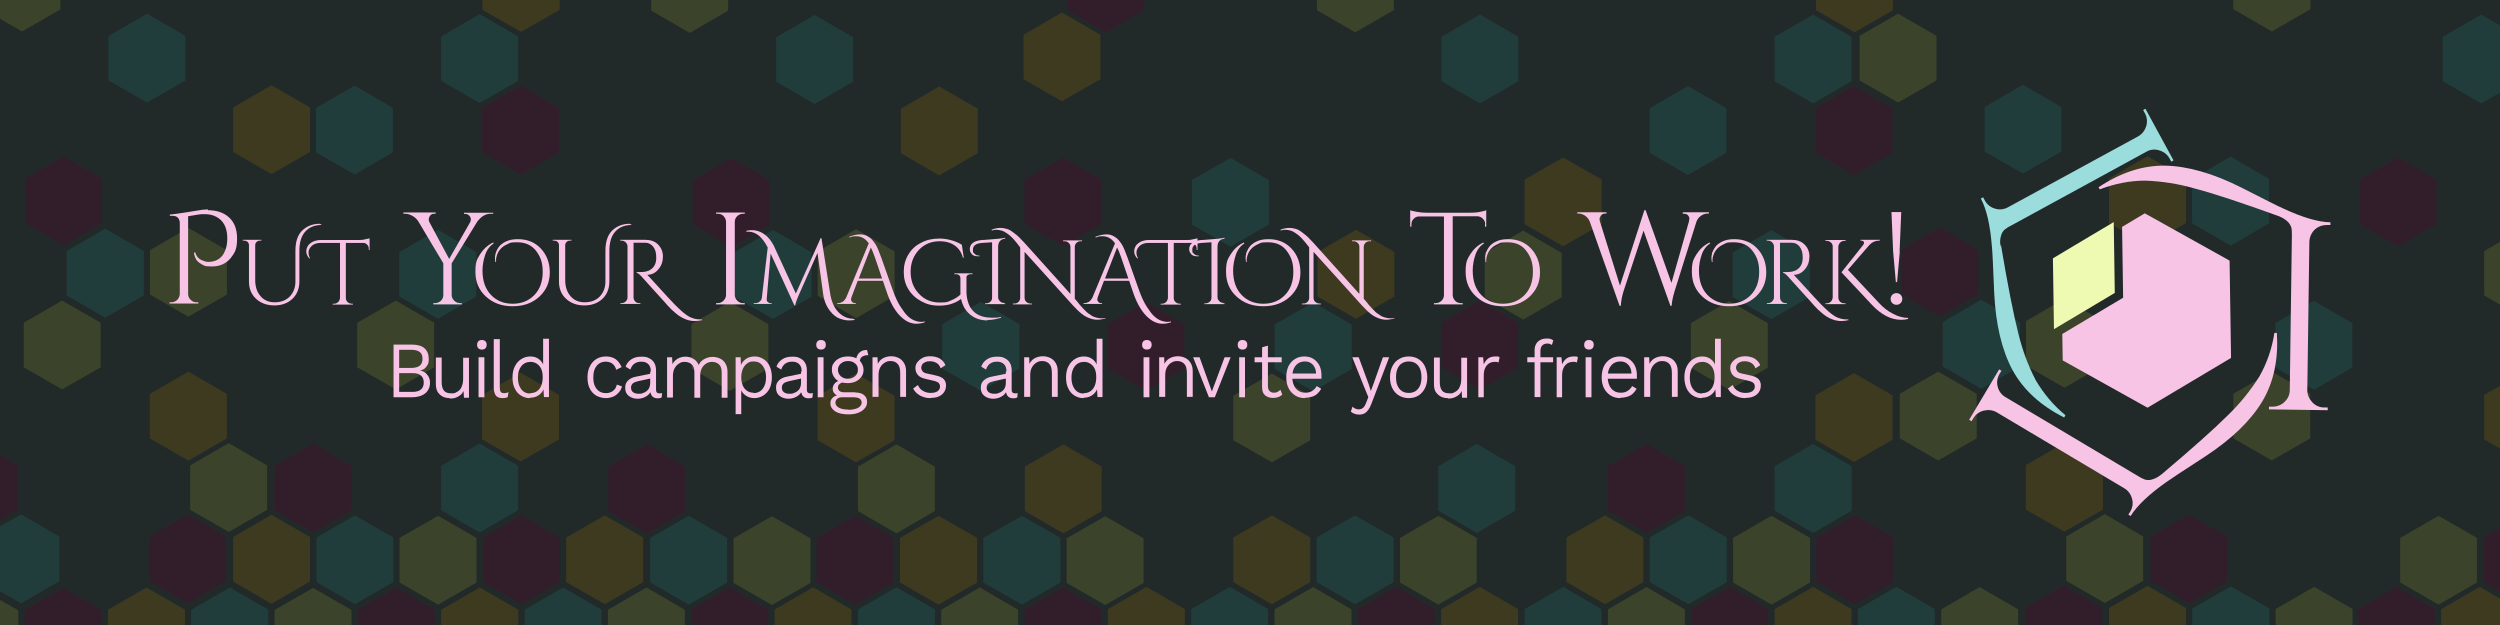 <?xml version="1.0" encoding="UTF-8"?>
<svg id="Layer_1" xmlns="http://www.w3.org/2000/svg" version="1.1" viewBox="0 0 1200 300">
  <!-- Generator: Adobe Illustrator 29.0.0, SVG Export Plug-In . SVG Version: 2.1.0 Build 186)  -->
  <defs>
    <style>
      .st0 {
        fill: #44122e;
      }

      .st1 {
        fill: #594c16;
      }

      .st2 {
        fill: #1f5150;
      }

      .st3 {
        fill: #9bdddd;
      }

      .st4 {
        fill: #575e2e;
      }

      .st5 {
        fill: #f7c4e6;
      }

      .st6 {
        fill: #212929;
      }

      .st7 {
        opacity: .5;
      }

      .st8 {
        fill: #eef9b2;
      }
    </style>
  </defs>
  <g id="hexes-dark">
    <rect class="st6" x="-28.2" y="-26.9" width="1257.1" height="360.7"/>
    <g class="st7">
      <g id="blue">
        <polygon class="st2" points="372.6 17.9 372.6 39.2 391 49.9 409.5 39.2 409.5 17.9 391 7.2 372.6 17.9"/>
        <polygon class="st2" points="691.9 17.7 691.9 39 710.4 49.6 728.8 39 728.8 17.7 710.4 7 691.9 17.7"/>
        <polygon class="st2" points="352.5 121.1 352.5 142.4 371 153.1 389.5 142.4 389.5 121.1 371 110.4 352.5 121.1"/>
        <polygon class="st2" points="452.3 155.6 452.3 176.9 470.8 187.6 489.3 176.9 489.3 155.6 470.8 144.9 452.3 155.6"/>
        <polygon class="st2" points="411.8 292.6 411.8 313.9 430.3 324.5 448.8 313.9 448.8 292.6 430.3 281.9 411.8 292.6"/>
        <polygon class="st2" points="571.8 292.4 571.8 313.7 590.3 324.3 608.7 313.7 608.7 292.4 590.3 281.7 571.8 292.4"/>
        <polygon class="st2" points="731.8 292.4 731.8 313.7 750.3 324.3 768.7 313.7 768.7 292.4 750.3 281.7 731.8 292.4"/>
        <polygon class="st2" points="312.1 258.2 312.1 279.6 330.6 290.2 349 279.6 349 258.2 330.6 247.6 312.1 258.2"/>
        <polygon class="st2" points="472 258.2 472 279.6 490.5 290.2 509 279.6 509 258.2 490.5 247.6 472 258.2"/>
        <polygon class="st2" points="632 258 632 279.4 650.4 290 668.9 279.4 668.9 258 650.4 247.4 632 258"/>
        <polygon class="st2" points="791.9 258 791.9 279.4 810.4 290 828.8 279.4 828.8 258 810.4 247.4 791.9 258"/>
        <polygon class="st2" points="851.8 223.8 851.8 245.1 870.3 255.8 888.8 245.1 888.8 223.8 870.3 213.1 851.8 223.8"/>
        <polygon class="st2" points="690.4 223.8 690.4 245.1 708.9 255.8 727.3 245.1 727.3 223.8 708.9 213.1 690.4 223.8"/>
        <polygon class="st2" points="791.8 52 791.8 73.3 810.2 84 828.7 73.3 828.7 52 810.2 41.3 791.8 52"/>
        <polygon class="st2" points="851.8 17.7 851.8 39 870.3 49.6 888.7 39 888.7 17.7 870.3 7 851.8 17.7"/>
        <polygon class="st2" points="831.7 121.2 831.7 142.5 850.2 153.2 868.7 142.5 868.7 121.2 850.2 110.5 831.7 121.2"/>
        <polygon class="st2" points="91.8 292.7 91.8 314 110.3 324.7 128.8 314 128.8 292.7 110.3 282 91.8 292.7"/>
        <polygon class="st2" points="251.8 292.7 251.8 314 270.3 324.7 288.8 314 288.8 292.7 270.3 282 251.8 292.7"/>
        <polygon class="st2" points="891.8 292.4 891.8 313.7 910.3 324.3 928.7 313.7 928.7 292.4 910.3 281.7 891.8 292.4"/>
        <polygon class="st2" points="151.9 258 151.9 279.4 170.3 290 188.8 279.4 188.8 258 170.3 247.4 151.9 258"/>
        <polygon class="st2" points="211.8 223.6 211.8 244.9 230.2 255.6 248.7 244.9 248.7 223.6 230.2 212.9 211.8 223.6"/>
        <polygon class="st2" points="151.7 51.8 151.7 73.1 170.2 83.8 188.6 73.1 188.6 51.8 170.2 41.1 151.7 51.8"/>
        <polygon class="st2" points="211.8 17.5 211.8 38.8 230.2 49.4 248.7 38.8 248.7 17.5 230.2 6.8 211.8 17.5"/>
        <polygon class="st2" points="191.7 121 191.7 142.3 210.2 153 228.6 142.3 228.6 121 210.2 110.3 191.7 121"/>
        <polygon class="st2" points="52.1 17.3 52.1 38.6 70.6 49.2 89 38.6 89 17.3 70.6 6.6 52.1 17.3"/>
        <polygon class="st2" points="32 120.5 32 141.8 50.5 152.5 69 141.8 69 120.5 50.5 109.8 32 120.5"/>
        <polygon class="st2" points="-8.4 257.6 -8.4 278.9 10.1 289.6 28.5 278.9 28.5 257.6 10.1 246.9 -8.4 257.6"/>
        <polygon class="st2" points="1052.3 292.1 1052.3 313.5 1070.8 324.1 1089.3 313.5 1089.3 292.1 1070.8 281.5 1052.3 292.1"/>
        <polygon class="st2" points="1052.2 85.9 1052.2 107.2 1070.7 117.9 1089.1 107.2 1089.1 85.9 1070.7 75.2 1052.2 85.9"/>
        <polygon class="st2" points="1092.2 155.1 1092.2 176.4 1110.7 187.1 1129.1 176.4 1129.1 155.1 1110.7 144.4 1092.2 155.1"/>
        <polygon class="st2" points="952.6 51.4 952.6 72.7 971 83.3 989.5 72.7 989.5 51.4 971 40.7 952.6 51.4"/>
        <polygon class="st2" points="932.5 154.6 932.5 175.9 951 186.6 969.5 175.9 969.5 154.6 951 143.9 932.5 154.6"/>
        <polygon class="st2" points="1172.5 17.7 1172.5 39 1191 49.6 1209.5 39 1209.5 17.7 1191 7 1172.5 17.7"/>
        <polygon class="st2" points="611.8 155.8 611.8 177.1 630.3 187.8 648.8 177.1 648.8 155.8 630.3 145.1 611.8 155.8"/>
        <polygon class="st2" points="572.1 86.4 572.1 107.8 590.6 118.4 609 107.8 609 86.4 590.6 75.8 572.1 86.4"/>
      </g>
      <g id="red">
        <polygon class="st0" points="871.4 52 871.4 73.3 889.9 84 908.4 73.3 908.4 52 889.9 41.3 871.4 52"/>
        <polygon class="st0" points="332.6 86.5 332.6 107.8 351.1 118.4 369.5 107.8 369.5 86.5 351.1 75.8 332.6 86.5"/>
        <polygon class="st0" points="512.3 -16.4 512.3 5 530.7 15.6 549.2 5 549.2 -16.4 530.7 -27 512.3 -16.4"/>
        <polygon class="st0" points="691.8 155 691.8 176.3 710.3 187 728.7 176.3 728.7 155 710.3 144.3 691.8 155"/>
        <polygon class="st0" points="331.8 292.6 331.8 313.9 350.3 324.5 368.7 313.9 368.7 292.6 350.3 281.9 331.8 292.6"/>
        <polygon class="st0" points="491.8 292.6 491.8 313.9 510.3 324.5 528.7 313.9 528.7 292.6 510.3 281.9 491.8 292.6"/>
        <polygon class="st0" points="651.8 292.4 651.8 313.7 670.3 324.3 688.7 313.7 688.7 292.4 670.3 281.7 651.8 292.4"/>
        <polygon class="st0" points="811.8 292.4 811.8 313.7 830.3 324.3 848.7 313.7 848.7 292.4 830.3 281.7 811.8 292.4"/>
        <polygon class="st0" points="392 258.2 392 279.6 410.5 290.2 429 279.6 429 258.2 410.5 247.6 392 258.2"/>
        <polygon class="st0" points="871.8 258 871.8 279.4 890.3 290 908.8 279.4 908.8 258 890.3 247.4 871.8 258"/>
        <polygon class="st0" points="292 224 292 245.3 310.4 256 328.9 245.3 328.9 224 310.4 213.3 292 224"/>
        <polygon class="st0" points="771.8 223.8 771.8 245.1 790.3 255.8 808.8 245.1 808.8 223.8 790.3 213.1 771.8 223.8"/>
        <polygon class="st0" points="11.8 292.9 11.8 314.2 30.3 324.9 48.8 314.2 48.8 292.9 30.3 282.2 11.8 292.9"/>
        <polygon class="st0" points="171.8 292.7 171.8 314 190.3 324.7 208.7 314 208.7 292.7 190.3 282 171.8 292.7"/>
        <polygon class="st0" points="1131.8 292.4 1131.8 313.7 1150.2 324.3 1168.7 313.7 1168.7 292.4 1150.2 281.7 1131.8 292.4"/>
        <polygon class="st0" points="231.8 258 231.8 279.4 250.3 290 268.7 279.4 268.7 258 250.3 247.4 231.8 258"/>
        <polygon class="st0" points="231.4 51.8 231.4 73.1 249.9 83.8 268.3 73.1 268.3 51.8 249.9 41.1 231.4 51.8"/>
        <polygon class="st0" points="131.8 223.6 131.8 244.9 150.3 255.6 168.7 244.9 168.7 223.6 150.3 212.9 131.8 223.6"/>
        <polygon class="st0" points="12.1 85.8 12.1 107.1 30.6 117.8 49 107.1 49 85.8 30.6 75.1 12.1 85.8"/>
        <polygon class="st0" points="71.6 257.6 71.6 278.9 90 289.6 108.5 278.9 108.5 257.6 90 246.9 71.6 257.6"/>
        <polygon class="st0" points="-28.5 223.4 -28.5 244.7 -10.1 255.3 8.4 244.7 8.4 223.4 -10.1 212.7 -28.5 223.4"/>
        <polygon class="st0" points="1032.3 257.7 1032.3 279 1050.8 289.6 1069.2 279 1069.2 257.7 1050.8 247 1032.3 257.7"/>
        <polygon class="st0" points="912.6 119.9 912.6 141.2 931.1 151.9 949.5 141.2 949.5 119.9 931.1 109.2 912.6 119.9"/>
        <polygon class="st0" points="972 291.7 972 313 990.5 323.7 1009 313 1009 291.7 990.5 281 972 291.7"/>
        <polygon class="st0" points="1132.6 86.2 1132.6 107.6 1151.1 118.2 1169.5 107.6 1169.5 86.2 1151.1 75.6 1132.6 86.2"/>
        <polygon class="st0" points="1192 258 1192 279.4 1210.5 290 1228.9 279.4 1228.9 258 1210.5 247.4 1192 258"/>
        <polygon class="st0" points="531.5 155.6 531.5 176.9 550 187.6 568.5 176.9 568.5 155.6 550 144.9 531.5 155.6"/>
        <polygon class="st0" points="491.8 86.2 491.8 107.6 510.3 118.2 528.7 107.6 528.7 86.2 510.3 75.6 491.8 86.2"/>
      </g>
      <g id="green">
        <polygon class="st4" points="392.5 120.7 392.5 142 410.9 152.7 429.4 142 429.4 120.7 410.9 110 392.5 120.7"/>
        <polygon class="st4" points="312.6 -16.2 312.6 5.1 331.1 15.8 349.5 5.1 349.5 -16.2 331.1 -26.9 312.6 -16.2"/>
        <polygon class="st4" points="632.1 -16.5 632.1 4.9 650.5 15.5 669 4.9 669 -16.5 650.5 -27.1 632.1 -16.5"/>
        <polygon class="st4" points="811.6 155.1 811.6 176.5 830 187.1 848.5 176.5 848.5 155.1 830 144.5 811.6 155.1"/>
        <polygon class="st4" points="291.8 292.7 291.8 314 310.3 324.7 328.7 314 328.7 292.7 310.3 282 291.8 292.7"/>
        <polygon class="st4" points="451.8 292.7 451.8 314 470.3 324.7 488.7 314 488.7 292.7 470.3 282 451.8 292.7"/>
        <polygon class="st4" points="611.8 292.5 611.8 313.8 630.3 324.5 648.7 313.8 648.7 292.5 630.3 281.8 611.8 292.5"/>
        <polygon class="st4" points="771.8 292.5 771.8 313.8 790.3 324.5 808.7 313.8 808.7 292.5 790.3 281.8 771.8 292.5"/>
        <polygon class="st4" points="352.1 258.4 352.1 279.8 370.5 290.4 389 279.8 389 258.4 370.5 247.8 352.1 258.4"/>
        <polygon class="st4" points="512 258.4 512 279.8 530.5 290.4 548.9 279.8 548.9 258.4 530.5 247.8 512 258.4"/>
        <polygon class="st4" points="672 258.2 672 279.6 690.4 290.2 708.8 279.6 708.8 258.2 690.4 247.6 672 258.2"/>
        <polygon class="st4" points="831.9 258.2 831.9 279.6 850.3 290.2 868.8 279.6 868.8 258.2 850.3 247.6 831.9 258.2"/>
        <polygon class="st4" points="331.9 155.6 331.9 176.9 350.3 187.6 368.8 176.9 368.8 155.6 350.3 144.9 331.9 155.6"/>
        <polygon class="st4" points="411.8 224 411.8 245.3 430.3 256 448.7 245.3 448.7 224 430.3 213.3 411.8 224"/>
        <polygon class="st4" points="-28.2 293 -28.2 314.4 -9.7 325 8.8 314.4 8.8 293 -9.7 282.4 -28.2 293"/>
        <polygon class="st4" points="131.8 292.8 131.8 314.2 150.3 324.8 168.7 314.2 168.7 292.8 150.3 282.2 131.8 292.8"/>
        <polygon class="st4" points="931.8 292.5 931.8 313.8 950.2 324.5 968.7 313.8 968.7 292.5 950.2 281.8 931.8 292.5"/>
        <polygon class="st4" points="191.8 258.2 191.8 279.6 210.3 290.2 228.7 279.6 228.7 258.2 210.3 247.6 191.8 258.2"/>
        <polygon class="st4" points="171.5 154.9 171.5 176.3 190 186.9 208.4 176.3 208.4 154.9 190 144.3 171.5 154.9"/>
        <polygon class="st4" points="72 120.1 72 141.4 90.4 152 108.9 141.4 108.9 120.1 90.4 109.4 72 120.1"/>
        <polygon class="st4" points="-7.9 -16.9 -7.9 4.5 10.6 15.1 29 4.5 29 -16.9 10.6 -27.5 -7.9 -16.9"/>
        <polygon class="st4" points="11.4 154.9 11.4 176.3 29.8 186.9 48.3 176.3 48.3 154.9 29.8 144.3 11.4 154.9"/>
        <polygon class="st4" points="91.3 223.4 91.3 244.7 109.8 255.3 128.2 244.7 128.2 223.4 109.8 212.7 91.3 223.4"/>
        <polygon class="st4" points="1092.3 292.3 1092.3 313.7 1110.8 324.3 1129.2 313.7 1129.2 292.3 1110.8 281.7 1092.3 292.3"/>
        <polygon class="st4" points="1072 -16.9 1072 4.4 1090.5 15.1 1109 4.4 1109 -16.9 1090.5 -27.6 1072 -16.9"/>
        <polygon class="st4" points="1072 189 1072 210.4 1090.5 221 1108.9 210.4 1108.9 189 1090.5 178.4 1072 189"/>
        <polygon class="st4" points="972.5 154.1 972.5 175.5 990.9 186.1 1009.4 175.5 1009.4 154.1 990.9 143.5 972.5 154.1"/>
        <polygon class="st4" points="892.6 17.2 892.6 38.6 911.1 49.2 929.5 38.6 929.5 17.2 911.1 6.6 892.6 17.2"/>
        <polygon class="st4" points="911.9 189 911.9 210.4 930.3 221 948.8 210.4 948.8 189 930.3 178.4 911.9 189"/>
        <polygon class="st4" points="991.8 257.5 991.8 278.8 1010.3 289.4 1028.7 278.8 1028.7 257.5 1010.3 246.8 991.8 257.5"/>
        <polygon class="st4" points="1192.4 120.5 1192.4 141.8 1210.9 152.5 1229.3 141.8 1229.3 120.5 1210.9 109.8 1192.4 120.5"/>
        <polygon class="st4" points="1152.1 258.2 1152.1 279.6 1170.5 290.2 1188.9 279.6 1188.9 258.2 1170.5 247.6 1152.1 258.2"/>
        <polygon class="st4" points="592 189.9 592 211.3 610.5 221.9 628.9 211.3 628.9 189.9 610.5 179.3 592 189.9"/>
        <polygon class="st4" points="712.7 121.4 712.7 142.7 731.1 153.4 749.6 142.7 749.6 121.4 731.1 110.7 712.7 121.4"/>
      </g>
      <g id="yellow">
        <polygon class="st1" points="432.4 52.2 432.4 73.5 450.8 84.2 469.3 73.5 469.3 52.2 450.8 41.5 432.4 52.2"/>
        <polygon class="st1" points="731.8 86.2 731.8 107.6 750.3 118.2 768.8 107.6 768.8 86.2 750.3 75.6 731.8 86.2"/>
        <polygon class="st1" points="371.8 292.6 371.8 313.9 390.3 324.5 408.7 313.9 408.7 292.6 390.3 281.9 371.8 292.6"/>
        <polygon class="st1" points="531.8 292.4 531.8 313.7 550.3 324.3 568.7 313.7 568.7 292.4 550.3 281.7 531.8 292.4"/>
        <polygon class="st1" points="691.8 292.4 691.8 313.7 710.3 324.3 728.7 313.7 728.7 292.4 710.3 281.7 691.8 292.4"/>
        <polygon class="st1" points="851.8 292.4 851.8 313.7 870.3 324.3 888.7 313.7 888.7 292.4 870.3 281.7 851.8 292.4"/>
        <polygon class="st1" points="432 258.2 432 279.6 450.5 290.2 469 279.6 469 258.2 450.5 247.6 432 258.2"/>
        <polygon class="st1" points="592 258 592 279.4 610.5 290 628.9 279.4 628.9 258 610.5 247.4 592 258"/>
        <polygon class="st1" points="751.9 258 751.9 279.4 770.4 290 788.8 279.4 788.8 258 770.4 247.4 751.9 258"/>
        <polygon class="st1" points="491.9 224 491.9 245.3 510.4 256 528.8 245.3 528.8 224 510.4 213.3 491.9 224"/>
        <polygon class="st1" points="871.4 189.8 871.4 211.1 889.9 221.7 908.4 211.1 908.4 189.8 889.9 179.1 871.4 189.8"/>
        <polygon class="st1" points="871.7 -16.4 871.7 4.9 890.2 15.5 908.6 4.9 908.6 -16.4 890.2 -27.1 871.7 -16.4"/>
        <polygon class="st1" points="392.5 190 392.5 211.3 410.9 221.9 429.4 211.3 429.4 190 410.9 179.3 392.5 190"/>
        <polygon class="st1" points="51.8 292.7 51.8 314 70.3 324.7 88.8 314 88.8 292.7 70.3 282 51.8 292.7"/>
        <polygon class="st1" points="211.8 292.7 211.8 314 230.3 324.7 248.8 314 248.8 292.7 230.3 282 211.8 292.7"/>
        <polygon class="st1" points="1171.8 292.4 1171.8 313.7 1190.3 324.3 1208.7 313.7 1208.7 292.4 1190.3 281.7 1171.8 292.4"/>
        <polygon class="st1" points="271.8 258 271.8 279.4 290.3 290 308.7 279.4 308.7 258 290.3 247.4 271.8 258"/>
        <polygon class="st1" points="231.4 189.6 231.4 210.9 249.9 221.5 268.3 210.9 268.3 189.6 249.9 178.9 231.4 189.6"/>
        <polygon class="st1" points="231.6 -16.6 231.6 4.7 250.1 15.3 268.6 4.7 268.6 -16.6 250.1 -27.3 231.6 -16.6"/>
        <polygon class="st1" points="111.9 51.6 111.9 72.9 130.3 83.6 148.8 72.9 148.8 51.6 130.3 40.9 111.9 51.6"/>
        <polygon class="st1" points="71.9 189.1 71.9 210.4 90.4 221.1 108.9 210.4 108.9 189.1 90.4 178.4 71.9 189.1"/>
        <polygon class="st1" points="1012.3 291.9 1012.3 313.2 1030.8 323.9 1049.3 313.2 1049.3 291.9 1030.8 281.2 1012.3 291.9"/>
        <polygon class="st1" points="1012.3 85.7 1012.3 107 1030.8 117.7 1049.3 107 1049.3 85.7 1030.8 75 1012.3 85.7"/>
        <polygon class="st1" points="972.4 223.2 972.4 244.6 990.9 255.2 1009.4 244.6 1009.4 223.2 990.9 212.6 972.4 223.2"/>
        <polygon class="st1" points="1192.4 189.6 1192.4 210.9 1210.9 221.5 1229.3 210.9 1229.3 189.6 1210.9 178.9 1192.4 189.6"/>
        <polygon class="st1" points="632.4 121 632.4 142.3 650.9 153 669.3 142.3 669.3 121 650.9 110.3 632.4 121"/>
        <polygon class="st1" points="491.3 16.7 491.3 38 509.7 48.6 528.2 38 528.2 16.7 509.7 6 491.3 16.7"/>
        <polygon class="st1" points="111.9 257.8 111.9 279.1 130.3 289.8 148.8 279.1 148.8 257.8 130.3 247.1 111.9 257.8"/>
      </g>
    </g>
  </g>
  <g>
    <g>
      <g>
        <g id="Group_941">
          <path id="Path_891" class="st5" d="M1037.3,227.9c14.8-12.5,25.5-22,32.2-28.7,5.7-5.5,10.7-11.7,15-18.5,3.7-6.5,6.1-13.6,7.2-20.9h1.2c.8,12.6-1.5,23.6-6.9,32.7-5.6,9.4-14.8,18.3-27.8,26.8-10.1,6.5-16.2,10.6-18.5,12.2-8.2,5.8-13.9,11.2-17,16.2l-1.1-.7.9-1.4c1.1-1.8,1.5-4,.9-6.1-.5-2.1-1.8-4-3.7-5.1l-61.3-36.5c-1.9-1.1-4.1-1.3-6.2-.8-2.1.5-3.9,1.8-5,3.7l-.9,1.4-1.1-.7,14.4-24.2,1.1.7-.9,1.4c-1.1,1.9-1.5,4.1-.9,6.2.5,2.1,1.8,3.9,3.7,5l63.8,38c1,.6,2.1,1.2,3.2,1.6,1.1.3,2.2.3,3.2,0,1.6-.4,3.1-1.2,4.4-2.3h.1Z"/>
        </g>
        <g id="Group_951">
          <path id="Path_901" class="st5" d="M1094.2,103.9c-18.2-6.6-31.8-11.1-41-13.5-7.7-2.2-15.5-3.4-23.5-3.7-7.4,0-14.8,1.5-21.8,4.2l-.6-1c10.6-7.1,21.2-10.5,31.8-10.4,10.9.2,23.3,3.7,37.1,10.7,10.7,5.5,17.3,8.8,19.8,9.9,9.1,4.2,16.6,6.5,22.6,6.6v1.3h-1.7c-2.1,0-4.2.7-5.8,2.2-1.6,1.5-2.5,3.6-2.6,5.8l-1,71.3c0,2.2.9,4.2,2.4,5.8s3.5,2.5,5.7,2.5h1.7v1.3l-28.2-.4v-1.3h1.7c2.2,0,4.3-.8,5.8-2.3,1.6-1.5,2.5-3.5,2.5-5.7l1-74.3c0-1.2,0-2.4-.2-3.5-.3-1.1-.9-2-1.6-2.8-1.2-1.2-2.6-2.1-4.2-2.7h0Z"/>
        </g>
        <g id="Group_961">
          <path id="Path_911" class="st3" d="M960.5,117.8c3.2,19.1,6,33.2,8.3,42.3,1.9,7.7,4.6,15.2,8.3,22.3,3.7,6.4,8.6,12.2,14.3,16.9l-.6,1.1c-11.3-5.7-19.6-13.3-24.7-22.6-5.2-9.6-8.2-22.1-8.9-37.5-.5-12-.8-19.3-1.1-22.1-.8-10-2.5-17.7-5.3-22.9l1.1-.6.8,1.5c1,1.9,2.7,3.3,4.8,3.9,2.1.7,4.3.5,6.3-.6l62.6-34.1c1.9-1.1,3.2-2.9,3.8-4.9.6-2.1.4-4.3-.7-6.2l-.8-1.5,1.1-.6,13.5,24.8-1.1.6-.8-1.5c-1-1.9-2.8-3.3-4.9-3.9-2.1-.7-4.3-.5-6.2.6l-65.2,35.6c-1.1.5-2.1,1.2-3,1.9-.8.8-1.3,1.7-1.6,2.8-.5,1.6-.6,3.3-.2,5l.2-.3Z"/>
        </g>
      </g>
      <g>
        <path id="Path_921" class="st5" d="M1070.2,125.1l-40.7-22.7-10.9,6.5.5,34-29.2,17.4.2,12.7,40.7,22.7,40.1-23.9-.7-46.6h0Z"/>
        <path id="Path_931" class="st8" d="M1014.6,106.6l-11.3,6.7-17.9,10.7.5,34,29.2-17.4-.5-34Z"/>
      </g>
    </g>
    <g>
      <path class="st5" d="M99.8,100.9c3.7,0,6.7.9,9.1,2.6,3.3,2.4,4.9,6,4.9,11s-1,6.7-3,9.3c-2.2,2.7-5.2,4.1-9.1,4.1s-3.9-.5-5.6-1.5-2.7-2.7-3-5.1l.6-.2c.5,1.8,1.5,3.1,3.2,3.8,1.1.5,2.1.8,3,.8,3.4,0,5.9-1.3,7.5-4,1.1-2,1.7-4.3,1.7-7.1,0-4.4-1.2-7.5-3.7-9.5-1.9-1.5-4.2-2.3-7.1-2.3s-1.3,0-1.7,0-2.6.4-6.3,1v37.4c0,1.1.5,2.1,1.3,2.8.8.8,1.7,1.1,2.8,1.1h.8v.6h-13.8v-.6h.8c1.1,0,2-.4,2.8-1.1.8-.8,1.2-1.7,1.3-2.8v-34.1c0-1.1-.3-1.9-.9-2.6-.6-.6-1.5-.9-2.5-.9s-.4,0-.6,0h-.8v-.6c2.1-.2,5-.6,8.7-1.2,3.7-.6,6-1,6.8-1.1.9,0,1.8-.2,2.8-.2v.4Z"/>
      <path class="st5" d="M153.4,107.6h.8v.4c-3.2,0-5.8,1.1-7.7,3.2s-2.8,5.2-2.8,9.2v14.7c0,3.4-1.1,6.2-3.3,8.3s-5.1,3.2-8.7,3.2-6.6-1.1-8.8-3.2c-2.3-2.1-3.4-4.9-3.4-8.3v-17.4c0-.9-.4-1.5-1.1-1.9-.4-.2-.8-.3-1.2-.3h-.7v-.4h9v.4h-.7c-.6,0-1.2.2-1.6.6s-.7.9-.7,1.5v16.9c0,3.2.9,5.8,2.6,7.7,1.7,2,4,2.9,6.8,2.9s5.4-.9,7.2-2.8c1.8-1.9,2.7-4.3,2.7-7.3v-14.7c0-4.3,1.1-7.6,3.3-9.7s5-3.2,8.5-3.2l-.2.2Z"/>
      <path class="st5" d="M148.4,124c-.9-1.1-1.4-2.2-1.4-3.2s.3-2,.8-2.8,1.3-1.4,2.4-2c1.1-.5,2.4-.8,3.8-.8h18.1c.9,0,1.9,0,3-.3,1.1-.2,1.9-.4,2.3-.5v5.6h-.4v-.8c0-.7-.3-1.3-.8-1.8s-1.1-.8-1.8-.8h-8.4v26.4c0,1.1.5,1.9,1.4,2.4.4.2.9.4,1.4.4h.6v.4h-9.7v-.4h.6c.8,0,1.4-.3,2-.8.5-.5.8-1.2.9-1.9v-26.5h-9.2c-2.4,0-4.1.8-5.1,2.3-.6.8-.8,1.6-.8,2.4s.2,1.7.7,2.6l-.4.2h0Z"/>
      <path class="st5" d="M236.5,102.6h-.9c-1.3,0-2.4.3-3.6,1-1.1.7-2,1.6-2.8,2.6l-12.4,20.2v15.1c0,1.1.4,2,1.2,2.8s1.7,1.2,2.9,1.2h.8v.6h-13.7v-.6h.8c1.1,0,2-.4,2.8-1.1.8-.8,1.2-1.7,1.2-2.8v-15.2l-12-20.1c-.6-1-1.5-1.9-2.7-2.6s-2.4-1.1-3.6-1.1h-.9v-.6h15.5v.6h-.8c-.9,0-1.6.4-2.1,1.3-.3.5-.4.9-.4,1.4s.1.9.3,1.3l9.5,17.7,10.1-17.7c.2-.4.3-.8.3-1.3s-.1-.9-.4-1.3c-.5-.8-1.2-1.3-2.1-1.3h-.8v-.6h14v.6h-.2Z"/>
      <path class="st5" d="M237.8,125.5c-.1-.4-.2-.7-.2-1v-.9c0-.3,0-.8.2-1.5.1-.6.3-1.2.6-1.8.3-.6.6-1.2,1-1.7.4-.6.9-1.1,1.5-1.5.6-.5,1.3-.9,2-1.2,1.6-.8,3.5-1.1,5.7-1.1,4.5,0,8.2,1.5,11,4.5s4.3,6.8,4.3,11.5-1.7,8.5-5,11.6c-3.4,3.1-7.6,4.6-12.8,4.6s-9.4-1.5-12.8-4.6c-3.4-3.1-5.1-7-5.1-11.9s.7-5.9,2.2-8.4c1.5-2.4,3.6-4.4,6.3-5.7l.3.4c-1.9,1.3-3.3,3.1-4.1,5.5s-1.3,4.9-1.3,7.6c0,5,1.4,8.9,4.1,11.7,2.7,2.8,6.2,4.2,10.4,4.2s7.7-1.4,10.4-4.2c2.7-2.8,4-6.5,4-11.1s-1.1-7.3-3.2-10.1c-2.1-2.7-5.1-4.1-9-4.1s-3.3.3-4.7.9c-2.6,1.1-4.3,2.9-5.1,5.4-.2.7-.4,1.4-.4,1.9v1.3h-.4v-.3Z"/>
      <path class="st5" d="M302.2,107.6h.8v.4c-3.2,0-5.8,1.1-7.7,3.2-1.9,2.1-2.8,5.2-2.8,9.2v14.7c0,3.4-1.1,6.2-3.3,8.3-2.2,2.1-5.1,3.2-8.7,3.2s-6.6-1.1-8.8-3.2c-2.3-2.1-3.4-4.9-3.4-8.3v-17.4c0-.9-.4-1.5-1.1-1.9-.4-.2-.8-.3-1.2-.3h-.7v-.4h9v.4h-.7c-.6,0-1.2.2-1.6.6s-.7.9-.7,1.5v16.9c0,3.2.9,5.8,2.6,7.7,1.7,2,4,2.9,6.8,2.9s5.4-.9,7.2-2.8c1.8-1.9,2.7-4.3,2.7-7.3v-14.7c0-4.3,1.1-7.6,3.3-9.7,2.2-2.1,5-3.2,8.5-3.2l-.2.2Z"/>
      <path class="st5" d="M337.2,153.6c-1.2.3-2.3.5-3.3.5s-1.8,0-2.5-.2c-.7-.1-1.5-.3-2.4-.7-.8-.3-1.6-.7-2.4-1.2-.7-.4-1.5-1-2.2-1.6-1.4-1.1-2.6-2.3-3.7-3.5-1.1-1.3-3.2-3.6-6.4-7.1-3.1-3.5-5.2-5.8-6.3-7-1-1.1-1.8-1.8-2.4-1.8v-.4c1.7,0,2.8,0,3.4-.1.6,0,1.2-.2,1.8-.4.6-.2,1.2-.4,1.6-.8,1.7-1.1,2.6-3,2.6-5.6s-.5-3.9-1.4-5.2c-1-1.3-2.3-2-4-2h-5.5v26.3c0,.7.3,1.4.8,1.9.5.6,1.2.8,2,.8h.5v.4h-9.6v-.4h.6c.7,0,1.4-.3,1.9-.8.6-.5.9-1.2.9-1.9v-24.5c0-.8-.3-1.4-.9-2-.5-.5-1.2-.8-2-.8h-.6v-.4h11.9c2.6,0,4.7.7,6.2,2.2s2.4,3.4,2.4,5.8-.7,4.5-2.2,6.2c-1.4,1.7-3.2,2.6-5.3,2.6h0c1,1.1,2.1,2.3,3.4,3.7,5.1,5.6,8.4,9.2,9.8,10.6,1.4,1.4,2.7,2.6,3.8,3.6,1.1.9,2.1,1.6,2.9,2.1,1.7.9,3.5,1.4,5.2,1.4s.7,0,1.1,0v.4h.3Z"/>
      <path class="st5" d="M344.5,145.5c1.1,0,2-.4,2.8-1.2s1.2-1.7,1.2-2.8v-35c0-1.1-.5-2-1.2-2.8-.8-.8-1.7-1.1-2.8-1.1h-.8v-.6h13.8v.6h-.8c-1.1,0-2,.4-2.8,1.1-.8.8-1.2,1.7-1.2,2.8v35c0,1.1.4,2,1.2,2.8.8.8,1.7,1.2,2.8,1.2h.8v.6h-13.8v-.6h.8Z"/>
      <path class="st5" d="M409.7,153.2h.5v.4c-.8.1-1.7.2-2.8.2s-2.3-.2-3.8-.7c-1.5-.4-2.8-1.3-4-2.5-2.5-2.5-4-5.7-4.5-9.6l-2.7-19.6-9.2,20.7c-.8,1.8-1.3,3.3-1.5,4.5h-.4l-11.4-24.9-1.9,21.9c0,.5,0,.9.5,1.3.4.4.8.6,1.2.6h.7v.4h-8.6v-.4h.7c.8,0,1.5-.2,2.1-.7s1-1.1,1.1-1.9l2.8-24.1c-2.6-5.1-5.7-7.6-9.3-7.6s-.7,0-1,0v-.4c.8-.2,1.4-.3,1.9-.3h1.6c.6,0,1.3.2,2.1.4s1.5.6,2.3,1c.7.5,1.3.9,1.9,1.4.5.5,1,1,1.5,1.6.8,1.1,1.4,2.1,1.9,3l10.6,23,11.9-26.6h.4l4.1,26.1c.6,4.1,1.9,7.2,4,9.4,2,2.1,4.5,3.2,7.3,3.2v.2Z"/>
      <path class="st5" d="M407.5,113.7c1.9-.8,3.8-1.2,5.5-1.2s3,.5,4.5,1.6c.9.6,1.8,1.7,2.9,3.4.7,1.2,1.6,3.3,2.7,6.4l5.4,15.3c1.2,3.4,2.5,6.1,3.8,8.1s2.4,3.5,3.5,4.5,2.2,1.7,3.3,2.1c1.1.4,2.1.6,2.8.6s1.4,0,2-.2v.4c-1.4.5-2.8.7-4.1.7s-2.7-.3-4.1-1-2.6-1.7-3.8-2.9c-2.5-2.6-4.7-6.5-6.4-11.7l-1.7-5h-12.1l-3,7.9c-.1.4-.2.7-.2,1.1s.2.7.5,1.1c.3.4.8.6,1.4.6h.4v.4h-8.9v-.4h.4c.7,0,1.4-.2,2.1-.6.7-.4,1.2-1.1,1.7-1.9l10.9-26.2c-1.6-2.3-3.6-3.4-5.9-3.4s-2.2.2-3.4.7v-.4h-.2ZM412.2,133.7h11.2l-3.5-10.3c-.7-2-1.3-3.5-1.9-4.6l-5.8,14.9h0Z"/>
      <path class="st5" d="M474,153.8c-3.7,0-6.8-1.2-9.2-3.6-1.8-1.8-2.9-4-3.5-6.7-2.8,2.1-6.2,3.2-10.3,3.2s-6.1-.7-8.8-2.1c-2.6-1.4-4.7-3.3-6.2-5.8-1.5-2.4-2.2-5.2-2.2-8.3s.7-5.8,2.2-8.3,3.5-4.4,6.2-5.7c2.6-1.4,5.5-2,8.8-2s7.6,1,10.7,3l.9,6.2h-.4c-.9-3.4-2.9-5.7-6-7-1.5-.6-3.3-.9-5.2-.9-4,0-7.3,1.4-9.9,4.1-2.6,2.8-4,6.3-4,10.5s1.3,7.8,4,10.6c2.6,2.8,5.9,4.2,9.9,4.2s3.7-.3,5.5-1c1.7-.7,3.2-1.6,4.5-2.8v-7.8c0-.6-.2-1.1-.6-1.5-.4-.3-.9-.5-1.6-.5h-.7v-.4h8.7v.4h-.7c-.7,0-1.3.2-1.7.5-.4.3-.6.8-.5,1.5v6.8c.2,4.6,1.7,8,4.5,10,2,1.4,4.6,2.1,7.8,2.1s2.8-.1,4.3-.4v.4c-2.3.7-4.5,1.1-6.5,1.1v.2Z"/>
      <path class="st5" d="M481.9,145.6h.6v.4h-9.7v-.4h.6c.8,0,1.4-.3,2-.8s.8-1.2.8-2v-26.5l-4.7.3c-3,.2-4.5,1.3-4.5,3.2s.3,1.5.8,2c.5.6,1.3.9,2.4.9v.3c-.4,0-.8,0-1.2,0-1.3,0-2.3-.5-2.9-1.5-.4-.6-.6-1.2-.6-1.9,0-2.5,1.9-4,5.7-4.4,0,0,1.5,0,4.4-.3,2.9-.2,5.2-.4,6.9-.8v.4c-1.2.2-2.1.6-2.6,1.3-.5.6-.8,1.5-.8,2.7v24.1c0,.8.3,1.4.9,2s1.2.8,2,.8h0Z"/>
      <path class="st5" d="M530.8,152.8c-2.4.7-4.5.9-6.4.4-2-.5-3.7-1.4-5.1-2.5-1.4-1.1-2.8-2.5-4.2-4l-23.3-25.8v22.1c0,1,.5,1.8,1.4,2.3.4.2.9.4,1.3.4h.8v.4h-9.1v-.4h.8c.7,0,1.4-.3,1.9-.8s.8-1.2.8-1.9v-24.2c-.1-.2-.4-.6-.9-1.2-.4-.6-.8-1-1.1-1.4-.3-.4-.7-.8-1.2-1.4s-1-1-1.4-1.4-.9-.8-1.5-1.2c-.9-.7-1.8-1.2-2.8-1.5s-1.8-.4-2.5-.4-1.4,0-2.2.4l-.2-.4c1.4-.6,2.8-.9,4.1-.9s2.4.2,3.4.5,2,.9,3,1.7c1.1.8,2,1.5,2.7,2.2s1.5,1.6,2.5,2.6l22.2,24.7v-22.6c0-.8-.3-1.4-.8-1.9s-1.2-.8-1.9-.8h-.8v-.4h9.1v.4h-.8c-.7,0-1.4.3-1.9.8s-.8,1.1-.8,1.9v24.9c.3.3.7.8,1.3,1.5.5.6.9,1.1,1.1,1.4.2.3.6.6,1,1.1s.8.9,1.1,1.2.7.6,1.1,1.1c.5.4.9.8,1.3,1,.4.2.8.5,1.3.9.7.4,1.5.7,2.4.9s1.6.3,2.2.3,1.2,0,1.8-.2l.2.4v-.2Z"/>
      <path class="st5" d="M525.7,113.7c1.9-.8,3.8-1.2,5.5-1.2s3,.5,4.5,1.6c.9.6,1.8,1.7,2.9,3.4.7,1.2,1.6,3.3,2.7,6.4l5.4,15.3c1.2,3.4,2.5,6.1,3.8,8.1s2.4,3.5,3.5,4.5,2.2,1.7,3.3,2.1c1.1.4,2.1.6,2.8.6s1.4,0,2-.2v.4c-1.4.5-2.8.7-4.1.7s-2.7-.3-4.1-1c-1.4-.7-2.6-1.7-3.8-2.9-2.5-2.6-4.7-6.5-6.4-11.7l-1.7-5h-12.1l-3,7.9c0,.4-.2.7-.2,1.1s.2.7.5,1.1c.3.4.8.6,1.4.6h.4v.4h-8.9v-.4h.4c.7,0,1.4-.2,2.1-.6.7-.4,1.2-1.1,1.7-1.9l10.9-26.2c-1.6-2.3-3.6-3.4-5.9-3.4s-2.2.2-3.4.7v-.4h-.2ZM530.4,133.7h11.2l-3.5-10.3c-.7-2-1.3-3.5-1.9-4.6l-5.8,14.9Z"/>
      <path class="st5" d="M545.8,124c-.9-1.1-1.4-2.2-1.4-3.2s.3-2,.8-2.8,1.3-1.4,2.4-2c1.1-.5,2.4-.8,3.8-.8h18.1c.9,0,1.9,0,3-.3,1.1-.2,1.9-.4,2.3-.5v5.6h-.4v-.8c0-.7-.3-1.3-.8-1.8s-1.1-.8-1.8-.8h-8.4v26.4c0,1.1.5,1.9,1.4,2.4.4.2.9.4,1.4.4h.6v.4h-9.7v-.4h.6c.8,0,1.4-.3,2-.8.5-.5.8-1.2.9-1.9v-26.5h-9.2c-2.4,0-4.1.8-5.1,2.3-.6.8-.8,1.6-.8,2.4s.2,1.7.7,2.6l-.4.2h0Z"/>
      <path class="st5" d="M587.2,145.6h.6v.4h-9.7v-.4h.6c.8,0,1.4-.3,2-.8s.8-1.2.8-2v-26.5l-4.7.3c-3,.2-4.5,1.3-4.5,3.2s.3,1.5.8,2c.5.6,1.3.9,2.4.9v.3c-.4,0-.8,0-1.2,0-1.3,0-2.3-.5-2.9-1.5-.4-.6-.6-1.2-.6-1.9,0-2.5,1.9-4,5.7-4.4,0,0,1.5,0,4.4-.3,2.9-.2,5.2-.4,6.9-.8v.4c-1.2.2-2.1.6-2.6,1.3-.5.6-.8,1.5-.8,2.7v24.1c0,.8.3,1.4.9,2,.5.5,1.2.8,2,.8h-.1Z"/>
      <path class="st5" d="M598.1,125.5c0-.4-.2-.7-.2-1v-.9c0-.3,0-.8.2-1.5,0-.6.3-1.2.6-1.8.3-.6.6-1.2,1-1.7.4-.6.9-1.1,1.5-1.5.6-.5,1.3-.9,2-1.2,1.6-.8,3.5-1.1,5.7-1.1,4.5,0,8.2,1.5,11,4.5s4.3,6.8,4.3,11.5-1.7,8.5-5,11.6c-3.4,3.1-7.6,4.6-12.8,4.6s-9.4-1.5-12.8-4.6c-3.4-3.1-5.1-7-5.1-11.9s.7-5.9,2.2-8.4c1.5-2.4,3.6-4.4,6.3-5.7l.3.4c-1.9,1.3-3.3,3.1-4.1,5.5s-1.3,4.9-1.3,7.6c0,5,1.4,8.9,4.1,11.7,2.7,2.8,6.2,4.2,10.4,4.2s7.7-1.4,10.4-4.2,4-6.5,4-11.1-1.1-7.3-3.2-10.1-5.1-4.1-9-4.1-3.3.3-4.7.9c-2.6,1.1-4.3,2.9-5.1,5.4-.2.7-.4,1.4-.4,1.9v1.3h-.4v-.3Z"/>
      <path class="st5" d="M669.5,152.8c-2.4.7-4.5.9-6.4.4-2-.5-3.7-1.4-5.1-2.5-1.4-1.1-2.8-2.5-4.2-4l-23.3-25.8v22.1c0,1,.5,1.8,1.4,2.3.4.2.9.4,1.3.4h.8v.4h-9.1v-.4h.8c.7,0,1.4-.3,1.9-.8s.8-1.2.8-1.9v-24.2c0-.2-.4-.6-.9-1.2-.4-.6-.8-1-1.1-1.4s-.7-.8-1.2-1.4-1-1-1.4-1.4-.9-.8-1.5-1.2c-.9-.7-1.8-1.2-2.8-1.5s-1.8-.4-2.5-.4-1.4,0-2.2.4l-.2-.4c1.4-.6,2.8-.9,4.1-.9s2.4.2,3.4.5,2,.9,3,1.7,2,1.5,2.7,2.2,1.5,1.6,2.5,2.6l22.2,24.7v-22.6c0-.8-.3-1.4-.8-1.9s-1.2-.8-1.9-.8h-.8v-.4h9.1v.4h-.8c-.7,0-1.4.3-1.9.8s-.8,1.1-.8,1.9v24.9c.3.3.7.8,1.3,1.5.5.6.9,1.1,1.1,1.4.2.3.6.6,1,1.1s.8.9,1.1,1.2.7.6,1.1,1.1c.5.4.9.8,1.3,1s.8.5,1.3.9c.7.4,1.5.7,2.4.9s1.6.3,2.2.3,1.2,0,1.8-.2l.2.4v-.2Z"/>
      <path class="st5" d="M712.9,107.6c0-1-.4-1.9-1.1-2.6-.7-.7-1.6-1.1-2.5-1.2h-12v37.8c0,1.1.5,2,1.2,2.8.8.8,1.7,1.1,2.8,1.1h.8v.6h-13.8v-.6h.8c1.1,0,2-.4,2.8-1.1.8-.8,1.2-1.7,1.2-2.7v-37.8h-12c-1,0-1.9.4-2.6,1.2-.7.7-1,1.6-1,2.6v1.1h-.6v-7.9c.6.3,1.7.5,3.3.8s3,.4,4.3.4h21.3c2.1,0,3.8-.2,5.1-.5,1.4-.3,2.2-.5,2.5-.7v7.9h-.6v-1.1h0Z"/>
      <path class="st5" d="M713.1,125.5c0-.4-.2-.7-.2-1v-.9c0-.4,0-.8.2-1.5,0-.6.3-1.2.6-1.8.3-.6.6-1.2,1-1.7.4-.6.9-1.1,1.5-1.5.6-.5,1.3-.9,2-1.2,1.6-.8,3.5-1.1,5.7-1.1,4.5,0,8.2,1.5,11,4.5s4.3,6.8,4.3,11.5-1.7,8.5-5,11.6c-3.4,3.1-7.6,4.6-12.8,4.6s-9.4-1.5-12.8-4.6c-3.4-3.1-5.1-7-5.1-11.9s.7-5.9,2.2-8.4c1.5-2.4,3.6-4.4,6.3-5.7l.3.4c-1.9,1.3-3.3,3.1-4.1,5.5s-1.3,4.9-1.3,7.6c0,5,1.4,8.9,4.1,11.7,2.7,2.8,6.2,4.2,10.4,4.2s7.7-1.4,10.4-4.2,4-6.5,4-11.1-1.1-7.3-3.2-10.1-5.1-4.1-9-4.1-3.3.3-4.7.9c-2.6,1.1-4.3,2.9-5.1,5.4-.2.7-.4,1.4-.4,1.9v1.3h-.4v-.3Z"/>
      <path class="st5" d="M807.9,101.9h12.4v.6h-.5c-1.1,0-2.2.3-3.2,1-1.1.7-1.8,1.6-2.3,2.9l-10.5,33.4c-.8,2.6-1.3,5-1.4,7h-.6l-12.9-36.1-9.6,29.1c-.8,2.6-1.2,4.9-1.3,7h-.6l-14.3-40.4c-.5-1.3-1.3-2.2-2.3-2.9-1.1-.7-2.1-1-3.2-1h-.5v-.6h14v.6h-.6c-.9,0-1.5.3-2,.9-.4.6-.7,1.1-.7,1.6s0,1,.2,1.4l9.6,30.7,11.7-36.2h.6l12.4,34.9,8.4-29.5c0-.5.2-.9.2-1.4s-.2-1-.6-1.5c-.4-.5-1.1-.8-2-.8h-.6v-.6h.2Z"/>
      <path class="st5" d="M821.7,125.5c0-.4-.2-.7-.2-1v-.9c0-.4,0-.8.2-1.5,0-.6.3-1.2.6-1.8.3-.6.6-1.2,1-1.7.4-.6.9-1.1,1.5-1.5.6-.5,1.3-.9,2-1.2,1.6-.8,3.5-1.1,5.7-1.1,4.5,0,8.2,1.5,11,4.5s4.3,6.8,4.3,11.5-1.7,8.5-5,11.6c-3.4,3.1-7.6,4.6-12.8,4.6s-9.4-1.5-12.8-4.6c-3.4-3.1-5.1-7-5.1-11.9s.7-5.9,2.2-8.4c1.5-2.4,3.6-4.4,6.3-5.7l.3.4c-1.9,1.3-3.3,3.1-4.1,5.5s-1.3,4.9-1.3,7.6c0,5,1.4,8.9,4.1,11.7,2.7,2.8,6.2,4.2,10.4,4.2s7.7-1.4,10.4-4.2,4-6.5,4-11.1-1.1-7.3-3.2-10.1-5.1-4.1-9-4.1-3.3.3-4.7.9c-2.6,1.1-4.3,2.9-5.1,5.4-.2.7-.4,1.4-.4,1.9v1.3h-.4v-.3Z"/>
      <path class="st5" d="M887.5,153.6c-1.2.3-2.3.5-3.3.5s-1.8,0-2.5-.2c-.7-.1-1.5-.3-2.4-.7-.8-.3-1.6-.7-2.4-1.2-.7-.4-1.5-1-2.2-1.6-1.4-1.1-2.6-2.3-3.7-3.5-1.1-1.3-3.2-3.6-6.4-7.1-3.1-3.5-5.2-5.8-6.3-7-1-1.1-1.8-1.8-2.4-1.8v-.4c1.7,0,2.8,0,3.4-.1.6,0,1.2-.2,1.8-.4s1.2-.4,1.6-.8c1.7-1.1,2.6-3,2.6-5.6s-.5-3.9-1.4-5.2c-1-1.3-2.3-2-4-2h-5.5v26.3c0,.7.3,1.4.8,1.9.5.6,1.2.8,2,.8h.5v.4h-9.6v-.4h.6c.7,0,1.4-.3,1.9-.8s.9-1.2.9-1.9v-24.5c0-.8-.3-1.4-.9-2-.5-.5-1.2-.8-2-.8h-.6v-.4h11.9c2.6,0,4.7.7,6.2,2.2,1.6,1.5,2.4,3.4,2.4,5.8s-.7,4.5-2.2,6.2c-1.4,1.7-3.2,2.6-5.3,2.6h0c1,1.1,2.1,2.3,3.4,3.7,5.1,5.6,8.4,9.2,9.8,10.6,1.4,1.4,2.7,2.6,3.8,3.6,1.1.9,2.1,1.6,2.9,2.1,1.7.9,3.5,1.4,5.2,1.4s.7,0,1.1,0v.4h.3Z"/>
      <path class="st5" d="M885.3,145.6h.6v.4h-9.7v-.4h.6c.8,0,1.4-.3,2-.8.5-.5.8-1.2.9-2v-24.5c0-.8-.3-1.4-.9-1.9-.5-.5-1.2-.8-2-.8h-.6v-.4h9.7v.4h-.6c-.8,0-1.4.3-2,.8-.5.5-.8,1.2-.9,1.9v24.5c0,.8.3,1.4.8,2,.6.5,1.2.8,2,.8h.1ZM915.9,152.7v.4c-1.1.3-2.2.4-3.4.4-4.8,0-9.5-2.4-14-7.2l-14.6-15.6,10.4-13.1c.2-.3.4-.6.4-.8s0-.4,0-.6c-.2-.4-.7-.7-1.3-.7h-.4v-.4h9.3v.4h-.2c-1.9,0-3.5.7-4.8,2.1l-10.3,11.9,15,16c1.9,2.1,4.1,3.8,6.6,5.1,2.4,1.3,4.9,2,7.4,2h0Z"/>
      <path class="st5" d="M912.3,145.5c-.5.5-1.2.8-2,.8s-1.5-.3-2-.8-.8-1.2-.8-2,.3-1.5.8-2,1.2-.8,2-.8,1.5.3,2,.8.8,1.2.8,2-.3,1.5-.8,2ZM911.9,120.7l-1.3,14.7h-.6l-1.3-14.7-.8-18.9h4.7l-.8,18.9h0Z"/>
    </g>
    <g>
      <path class="st5" d="M188.9,190.7v-25.3h8.7c2.8,0,4.9.6,6.2,1.8s2,2.9,2,5.1-.3,2.4-1,3.5c-.7,1.1-1.8,1.8-3.2,2h0c1.5.3,2.7,1,3.5,2.1.9,1.1,1.3,2.3,1.3,3.8,0,2.1-.8,3.9-2.3,5.1s-3.7,1.9-6.5,1.9h-8.7ZM191.6,176.6h5.9c1.8,0,3.1-.4,4-1.1.9-.7,1.3-1.8,1.3-3.3s-.4-2.5-1.3-3.2-2.2-1.1-4-1.1h-5.9v8.7ZM191.6,188.1h6.5c1.8,0,3.1-.4,4-1.2.9-.8,1.3-1.9,1.3-3.3s-.4-2.5-1.3-3.3c-.9-.8-2.2-1.2-4-1.2h-6.5v8.9Z"/>
      <path class="st5" d="M215.9,191.1c-1.2,0-2.3-.2-3.3-.7-1-.5-1.8-1.2-2.5-2.2-.6-1-.9-2.4-.9-4v-12.6h2.8v11.9c0,1.8.4,3.1,1.1,4,.7.9,1.9,1.3,3.6,1.3s1.5-.1,2.1-.4c.7-.3,1.3-.7,1.8-1.2.5-.5.9-1.2,1.2-2.1.3-.8.5-1.8.5-2.8v-10.6h2.8v19.2h-2.4l-.2-3.2c-.4.8-.9,1.5-1.6,2-.6.5-1.4.9-2.2,1.2-.8.3-1.8.4-2.8.4Z"/>
      <path class="st5" d="M231.3,167.8c-.7,0-1.2-.2-1.7-.6-.4-.4-.6-1-.6-1.7s.2-1.2.6-1.7c.4-.4,1-.6,1.7-.6s1.2.2,1.7.6c.4.4.6,1,.6,1.7s-.2,1.2-.6,1.7c-.4.4-1,.6-1.7.6ZM232.5,171.5v19.2h-2.8v-19.2h2.8Z"/>
      <path class="st5" d="M239.9,162.7v23.2c0,.9.1,1.6.4,2.1.3.5.8.7,1.6.7s.8,0,1.1-.1c.3,0,.7-.2,1.1-.4l-.4,2.4c-.3.2-.7.3-1.2.4-.5,0-.9.1-1.4.1-1.5,0-2.6-.5-3.2-1.4s-.9-2.2-.9-3.6v-23.3h2.8Z"/>
      <path class="st5" d="M254.3,191.1c-1.5,0-2.9-.4-4.2-1.2s-2.3-1.9-3-3.4c-.8-1.5-1.1-3.3-1.1-5.4s.4-3.9,1.2-5.4c.8-1.5,1.8-2.6,3.1-3.4,1.3-.8,2.7-1.2,4.3-1.2s2.9.4,4.1,1.3c1.2.9,1.9,2,2.3,3.4l-.3.2v-13.4h2.8v28h-2.4l-.3-4.8.4-.2c-.2,1.2-.6,2.1-1.3,2.9-.7.8-1.5,1.4-2.4,1.8-.9.4-2,.6-3,.6ZM254.6,188.7c1.2,0,2.2-.3,3.1-.9.9-.6,1.6-1.5,2.1-2.7.5-1.2.7-2.6.7-4.1s-.2-2.8-.7-3.9c-.5-1.1-1.2-1.9-2.1-2.5-.9-.6-1.9-.9-3-.9-1.9,0-3.4.7-4.5,2.1s-1.6,3.2-1.6,5.5.5,4.1,1.6,5.5c1,1.4,2.5,2.1,4.3,2.1Z"/>
      <path class="st5" d="M290.8,171.1c1.3,0,2.4.2,3.4.6,1,.4,1.8,1,2.5,1.8.7.8,1.2,1.7,1.7,2.7l-2.6,1.3c-.4-1.3-1-2.3-1.8-2.9s-1.9-1-3.2-1-2.3.3-3.2.9c-.9.6-1.6,1.5-2.1,2.6-.5,1.1-.7,2.5-.7,4.1s.2,2.9.7,4,1.2,2,2.1,2.6c.9.6,2,.9,3.2.9s1.8-.2,2.5-.5c.7-.3,1.3-.8,1.8-1.4.5-.6.8-1.4,1-2.2l2.5.9c-.4,1.2-.9,2.2-1.7,3-.7.8-1.6,1.5-2.6,1.9-1,.4-2.2.7-3.5.7s-3.2-.4-4.6-1.2c-1.3-.8-2.4-1.9-3.1-3.4-.8-1.5-1.1-3.3-1.1-5.4s.4-3.9,1.2-5.4,1.8-2.6,3.1-3.4c1.3-.8,2.9-1.2,4.6-1.2Z"/>
      <path class="st5" d="M312.4,178.2c0-1.5-.4-2.6-1.2-3.4-.8-.8-1.9-1.2-3.3-1.2s-2.4.3-3.3.9c-.9.6-1.6,1.6-2,2.9l-2.3-1.4c.5-1.5,1.4-2.6,2.7-3.5,1.3-.9,2.9-1.3,4.9-1.3s2.6.2,3.6.7c1.1.5,1.9,1.2,2.5,2.2s.9,2.2.9,3.7v9.4c0,1,.5,1.6,1.5,1.6s.4,0,.7,0c.3,0,.5,0,.7-.2l-.2,2.2c-.2.1-.5.2-.8.3-.3,0-.7.1-1.1.1-.7,0-1.3-.1-1.8-.4-.6-.3-1-.7-1.3-1.3-.3-.6-.5-1.3-.5-2.2v-.5h.7c-.3,1.1-.8,1.9-1.5,2.6-.7.7-1.5,1.1-2.4,1.5-.9.3-1.8.5-2.7.5-1.7,0-3.1-.4-4.3-1.3-1.2-.9-1.8-2.1-1.8-3.9s.4-2.5,1.3-3.5c.9-.9,2.2-1.6,3.9-1.9l7.3-1.5v2.3l-6,1.3c-1.3.3-2.2.6-2.8,1.1-.6.5-.9,1.2-.9,2.1s.3,1.6.9,2.1c.6.5,1.5.8,2.7.8s1.4,0,2-.3c.7-.2,1.3-.5,1.8-.9.5-.4,1-.9,1.3-1.6.3-.6.5-1.4.5-2.2v-5.5Z"/>
      <path class="st5" d="M320.2,190.7v-19.2h2.4l.2,3.3c.6-1.2,1.5-2.1,2.6-2.7,1.1-.6,2.3-.9,3.6-.9s2.7.3,3.8,1c1.2.7,2,1.7,2.6,3,.4-.9.9-1.6,1.7-2.2.7-.6,1.5-1,2.4-1.3.9-.3,1.8-.4,2.6-.4,1.2,0,2.4.3,3.5.8s2,1.3,2.6,2.4c.7,1.1,1,2.4,1,4.1v12.3h-2.8v-12.1c0-1.8-.4-3.1-1.3-3.9-.9-.8-2-1.2-3.3-1.2s-2,.3-2.8.8c-.9.5-1.6,1.3-2.1,2.2-.5,1-.8,2.1-.8,3.5v10.7h-2.8v-12.1c0-1.8-.4-3.1-1.3-3.9-.9-.8-2-1.2-3.3-1.2s-1.8.2-2.6.7c-.9.5-1.6,1.2-2.2,2.2-.6,1-.9,2.3-.9,3.8v10.4h-2.8Z"/>
      <path class="st5" d="M353.1,198.8v-27.3h2.4l.2,4.9-.3-.5c.4-1.4,1.3-2.6,2.5-3.5,1.2-.9,2.7-1.3,4.3-1.3s2.9.4,4.2,1.2c1.3.8,2.3,1.9,3,3.4.7,1.5,1.1,3.3,1.1,5.4s-.4,3.9-1.1,5.4c-.8,1.5-1.8,2.6-3.1,3.4-1.3.8-2.7,1.2-4.2,1.2s-2.9-.4-4.1-1.2c-1.2-.8-2-1.9-2.5-3.2l.3-.5v12.6h-2.8ZM361.7,188.7c1.8,0,3.3-.7,4.4-2.1,1.1-1.4,1.6-3.2,1.6-5.5s-.5-4.1-1.6-5.5c-1-1.4-2.5-2.1-4.3-2.1s-2.2.3-3.1.9c-.9.6-1.6,1.5-2.1,2.6-.5,1.1-.8,2.5-.8,4s.2,2.8.7,4,1.2,2,2.1,2.6,1.9.9,3.1.9Z"/>
      <path class="st5" d="M384.8,178.2c0-1.5-.4-2.6-1.2-3.4-.8-.8-1.9-1.2-3.3-1.2s-2.4.3-3.3.9c-.9.6-1.6,1.6-2,2.9l-2.3-1.4c.5-1.5,1.4-2.6,2.7-3.5,1.3-.9,2.9-1.3,4.9-1.3s2.6.2,3.6.7c1.1.5,1.9,1.2,2.5,2.2s.9,2.2.9,3.7v9.4c0,1,.5,1.6,1.5,1.6s.4,0,.7,0c.3,0,.5,0,.7-.2l-.2,2.2c-.2.1-.5.2-.8.3-.3,0-.7.1-1.1.1-.7,0-1.3-.1-1.8-.4-.6-.3-1-.7-1.3-1.3-.3-.6-.5-1.3-.5-2.2v-.5h.7c-.3,1.1-.8,1.9-1.5,2.6-.7.7-1.5,1.1-2.4,1.5-.9.3-1.8.5-2.7.5-1.7,0-3.1-.4-4.3-1.3-1.2-.9-1.8-2.1-1.8-3.9s.4-2.5,1.3-3.5c.9-.9,2.2-1.6,3.9-1.9l7.3-1.5v2.3l-6,1.3c-1.3.3-2.2.6-2.8,1.1-.6.5-.9,1.2-.9,2.1s.3,1.6.9,2.1c.6.5,1.5.8,2.7.8s1.4,0,2-.3c.7-.2,1.3-.5,1.8-.9.5-.4,1-.9,1.3-1.6.3-.6.5-1.4.5-2.2v-5.5Z"/>
      <path class="st5" d="M394.1,167.8c-.7,0-1.2-.2-1.7-.6-.4-.4-.6-1-.6-1.7s.2-1.2.6-1.7c.4-.4,1-.6,1.7-.6s1.2.2,1.7.6c.4.4.6,1,.6,1.7s-.2,1.2-.6,1.7c-.4.4-1,.6-1.7.6ZM395.3,171.5v19.2h-2.8v-19.2h2.8Z"/>
      <path class="st5" d="M410.5,188.4c1.8,0,3.2.4,4.2,1.2,1,.8,1.5,1.9,1.5,3.3s-.4,2.3-1.2,3.2c-.8.9-1.8,1.6-3.2,2.1-1.3.5-2.9.7-4.5.7-2.9,0-5-.5-6.5-1.5-1.4-1-2.2-2.2-2.2-3.7s.3-1.9,1-2.7c.7-.8,1.8-1.3,3.3-1.4l-.2.5c-.8-.2-1.6-.6-2.1-1.2-.6-.6-.9-1.4-.9-2.4s.4-1.8,1.1-2.6c.7-.8,1.8-1.2,3.3-1.4l2,.9h-.5c-1.2.1-2,.4-2.6.9-.6.5-.8,1.1-.8,1.7s.3,1.3.8,1.7c.5.4,1.3.6,2.2.6h5.3ZM407,171.1c1.5,0,2.8.3,3.9.8,1.1.6,2,1.3,2.6,2.3.6,1,1,2.1,1,3.3s-.3,2.4-1,3.3c-.7,1-1.5,1.7-2.7,2.3-1.1.5-2.4.8-3.9.8-2.4,0-4.3-.6-5.6-1.8-1.3-1.2-2-2.8-2-4.6s.3-2.4,1-3.3c.6-1,1.5-1.7,2.7-2.3,1.1-.5,2.5-.8,3.9-.8ZM407.3,196.7c1.4,0,2.6-.2,3.5-.5.9-.3,1.7-.7,2.1-1.3.5-.5.7-1.1.7-1.7s-.3-1.4-.9-1.8c-.6-.4-1.6-.7-3-.7h-5.6c-.9,0-1.6.2-2.2.7-.6.5-.9,1.1-.9,1.9s.5,1.8,1.7,2.4c1.1.6,2.6.9,4.5.9ZM407,173.3c-1.4,0-2.5.4-3.4,1.2-.9.8-1.4,1.8-1.4,3s.5,2.3,1.4,3.1c.9.8,2,1.2,3.4,1.2s2.4-.4,3.4-1.2c.9-.8,1.4-1.8,1.4-3.1s-.4-2.3-1.3-3c-.9-.8-2-1.2-3.4-1.2ZM416.2,168l.6,2.5h-.3c-1.2,0-2.1.3-2.8.8s-1,1.4-1,2.5l-1.7-.9c0-1,.2-1.9.7-2.6.4-.7,1-1.3,1.7-1.7.7-.4,1.6-.6,2.5-.6h.2Z"/>
      <path class="st5" d="M418.8,190.7v-19.2h2.4l.2,4.4-.4-.4c.5-1.5,1.4-2.7,2.6-3.4,1.2-.7,2.6-1.1,4.1-1.1s2.5.3,3.6.8c1.1.5,1.9,1.3,2.6,2.4s1,2.4,1,4v12.3h-2.8v-11.4c0-2.1-.4-3.6-1.3-4.5-.9-.9-2-1.3-3.3-1.3s-1.8.2-2.7.7c-.9.5-1.6,1.2-2.2,2.2-.6,1-.9,2.3-.9,3.9v10.4h-2.8Z"/>
      <path class="st5" d="M446.6,191.1c-1.8,0-3.4-.4-4.9-1.2-1.5-.8-2.6-1.9-3.4-3.4l2.3-1.7c.5,1.2,1.3,2.2,2.4,2.8,1.1.7,2.3,1,3.8,1s2.4-.3,3.2-.8c.8-.6,1.2-1.3,1.2-2.2s-.2-1.1-.5-1.6c-.4-.5-1-.8-2-1.1l-4.3-1c-1.8-.4-3.1-1-3.8-1.9-.8-.9-1.2-2-1.2-3.3s.3-2,.9-2.8,1.4-1.5,2.5-2.1,2.3-.8,3.8-.8,3.3.4,4.5,1.1c1.2.8,2.2,1.8,2.7,3.2l-2.3,1.5c-.4-1.2-1.1-2.1-2-2.6-.9-.5-1.9-.8-3-.8s-1.7.1-2.3.4c-.7.3-1.2.6-1.5,1.1-.3.5-.5,1-.5,1.6s.2,1.1.6,1.7c.4.5,1.1.9,2.2,1.1l4.5,1c1.7.4,2.9,1,3.6,1.8s1,1.8,1,3c0,1.8-.7,3.2-2,4.3-1.3,1.1-3.1,1.6-5.3,1.6Z"/>
      <path class="st5" d="M483.1,178.2c0-1.5-.4-2.6-1.2-3.4-.8-.8-1.9-1.2-3.3-1.2s-2.4.3-3.3.9c-.9.6-1.6,1.6-2,2.9l-2.3-1.4c.5-1.5,1.4-2.6,2.7-3.5,1.3-.9,2.9-1.3,4.9-1.3s2.6.2,3.6.7c1.1.5,1.9,1.2,2.5,2.2s.9,2.2.9,3.7v9.4c0,1,.5,1.6,1.5,1.6s.4,0,.7,0c.3,0,.5,0,.7-.2l-.2,2.2c-.2.1-.5.2-.8.3-.3,0-.7.1-1.1.1-.7,0-1.3-.1-1.8-.4-.6-.3-1-.7-1.3-1.3-.3-.6-.5-1.3-.5-2.2v-.5h.7c-.3,1.1-.8,1.9-1.5,2.6-.7.7-1.5,1.1-2.4,1.5-.9.3-1.8.5-2.7.5-1.7,0-3.1-.4-4.3-1.3-1.2-.9-1.8-2.1-1.8-3.9s.4-2.5,1.3-3.5c.9-.9,2.2-1.6,3.9-1.9l7.3-1.5v2.3l-6,1.3c-1.3.3-2.2.6-2.8,1.1-.6.5-.9,1.2-.9,2.1s.3,1.6.9,2.1c.6.5,1.5.8,2.7.8s1.4,0,2-.3c.7-.2,1.3-.5,1.8-.9.5-.4,1-.9,1.3-1.6.3-.6.5-1.4.5-2.2v-5.5Z"/>
      <path class="st5" d="M491.6,190.7v-19.2h2.4l.2,4.4-.4-.4c.5-1.5,1.4-2.7,2.6-3.4,1.2-.7,2.6-1.1,4.1-1.1s2.5.3,3.6.8c1.1.5,1.9,1.3,2.6,2.4s1,2.4,1,4v12.3h-2.8v-11.4c0-2.1-.4-3.6-1.3-4.5-.9-.9-2-1.3-3.3-1.3s-1.8.2-2.7.7c-.9.5-1.6,1.2-2.2,2.2-.6,1-.9,2.3-.9,3.9v10.4h-2.8Z"/>
      <path class="st5" d="M520,191.1c-1.5,0-2.9-.4-4.2-1.2s-2.3-1.9-3-3.4c-.8-1.5-1.1-3.3-1.1-5.4s.4-3.9,1.2-5.4c.8-1.5,1.8-2.6,3.1-3.4,1.3-.8,2.7-1.2,4.3-1.2s2.9.4,4.1,1.3c1.2.9,1.9,2,2.3,3.4l-.3.2v-13.4h2.8v28h-2.4l-.3-4.8.4-.2c-.2,1.2-.6,2.1-1.3,2.9-.7.8-1.5,1.4-2.4,1.8-.9.4-2,.6-3,.6ZM520.3,188.7c1.2,0,2.2-.3,3.1-.9.9-.6,1.6-1.5,2.1-2.7.5-1.2.7-2.6.7-4.1s-.2-2.8-.7-3.9c-.5-1.1-1.2-1.9-2.1-2.5-.9-.6-1.9-.9-3-.9-1.9,0-3.4.7-4.5,2.1s-1.6,3.2-1.6,5.5.5,4.1,1.6,5.5c1,1.4,2.5,2.1,4.3,2.1Z"/>
      <path class="st5" d="M550.5,167.8c-.7,0-1.2-.2-1.7-.6-.4-.4-.6-1-.6-1.7s.2-1.2.6-1.7c.4-.4,1-.6,1.7-.6s1.2.2,1.7.6c.4.4.6,1,.6,1.7s-.2,1.2-.6,1.7c-.4.4-1,.6-1.7.6ZM551.7,171.5v19.2h-2.8v-19.2h2.8Z"/>
      <path class="st5" d="M556.4,190.7v-19.2h2.4l.2,4.4-.4-.4c.5-1.5,1.4-2.7,2.6-3.4,1.2-.7,2.6-1.1,4.1-1.1s2.5.3,3.6.8c1.1.5,1.9,1.3,2.6,2.4s1,2.4,1,4v12.3h-2.8v-11.4c0-2.1-.4-3.6-1.3-4.5-.9-.9-2-1.3-3.3-1.3s-1.8.2-2.7.7c-.9.5-1.6,1.2-2.2,2.2-.6,1-.9,2.3-.9,3.9v10.4h-2.8Z"/>
      <path class="st5" d="M587.8,171.5h2.9l-7.6,19.2h-2.8l-7.6-19.2h3.1l5.9,16.4,6.1-16.4Z"/>
      <path class="st5" d="M596.4,167.8c-.7,0-1.2-.2-1.7-.6-.4-.4-.6-1-.6-1.7s.2-1.2.6-1.7c.4-.4,1-.6,1.7-.6s1.2.2,1.7.6c.4.4.6,1,.6,1.7s-.2,1.2-.6,1.7c-.4.4-1,.6-1.7.6ZM597.6,171.5v19.2h-2.8v-19.2h2.8Z"/>
      <path class="st5" d="M615.2,171.5v2.4h-13v-2.4h13ZM608.6,166.1v19.3c0,1,.3,1.8.8,2.3s1.2.8,2,.8,1.3-.1,1.8-.4c.5-.3,1-.6,1.4-1l.9,2.3c-.6.5-1.2,1-2,1.2-.7.3-1.6.4-2.5.4-1.4,0-2.7-.4-3.7-1.2s-1.5-2.1-1.5-4v-19.1l2.8-.8Z"/>
      <path class="st5" d="M626.4,191.1c-1.7,0-3.3-.4-4.6-1.2s-2.4-1.9-3.2-3.4c-.8-1.5-1.2-3.3-1.2-5.4s.4-3.9,1.1-5.4c.8-1.5,1.8-2.6,3.1-3.4,1.3-.8,2.8-1.2,4.5-1.2s3.2.4,4.4,1.2,2.1,1.8,2.8,3.1c.6,1.3,1,2.8,1,4.5s0,.8,0,1.1c0,.3,0,.6,0,.8h-14.9v-2.5h13.7l-1.4.3c0-1.3-.2-2.4-.7-3.3-.4-.9-1.1-1.6-1.9-2.1-.8-.5-1.7-.7-2.8-.7s-2.3.3-3.2.9-1.6,1.5-2.1,2.6-.7,2.5-.7,4,.3,2.9.8,4c.5,1.1,1.2,2,2.2,2.6.9.6,2,.9,3.3.9s2.4-.3,3.3-.9c.9-.6,1.6-1.3,2.1-2.3l2.2,1.3c-.5.9-1.1,1.6-1.8,2.3-.7.7-1.6,1.2-2.6,1.5-1,.3-2,.5-3.2.5Z"/>
      <path class="st5" d="M666.8,171.5l-8.6,22.5c-.4,1.1-.9,2-1.4,2.7-.5.7-1.1,1.3-1.8,1.7-.7.4-1.6.6-2.6.6s-1.5-.1-2.2-.4c-.7-.2-1.3-.6-1.8-1l.8-2.4c.5.5,1,.8,1.5,1,.5.2,1.1.3,1.6.3s1.3-.2,1.9-.7c.6-.4,1.1-1.3,1.6-2.6l1-2.6-1.9-4.6-5.8-14.5h3.1l4.8,13,1,3.2,1.3-3.5,4.5-12.7h3Z"/>
      <path class="st5" d="M676.2,171.1c1.7,0,3.3.4,4.6,1.2,1.3.8,2.4,1.9,3.1,3.4s1.2,3.3,1.2,5.4-.4,3.9-1.2,5.4-1.8,2.6-3.1,3.4c-1.3.8-2.9,1.2-4.6,1.2s-3.2-.4-4.6-1.2-2.4-1.9-3.2-3.4c-.8-1.5-1.2-3.3-1.2-5.4s.4-3.9,1.2-5.4c.8-1.5,1.8-2.6,3.2-3.4,1.3-.8,2.9-1.2,4.6-1.2ZM676.2,173.5c-1.3,0-2.3.3-3.3.9s-1.6,1.5-2.1,2.6-.7,2.5-.7,4.1.2,2.9.7,4,1.2,2,2.1,2.6,2,.9,3.3.9,2.4-.3,3.3-.9,1.6-1.5,2.1-2.6.7-2.5.7-4-.2-2.9-.7-4.1-1.2-2-2.1-2.6-2-.9-3.3-.9Z"/>
      <path class="st5" d="M695,191.1c-1.2,0-2.3-.2-3.3-.7-1-.5-1.8-1.2-2.5-2.2s-.9-2.4-.9-4v-12.6h2.8v11.9c0,1.8.4,3.1,1.1,4s1.9,1.3,3.6,1.3,1.5-.1,2.1-.4c.7-.3,1.3-.7,1.8-1.2.5-.5.9-1.2,1.2-2.1.3-.8.5-1.8.5-2.8v-10.6h2.8v19.2h-2.4l-.2-3.2c-.4.8-.9,1.5-1.6,2-.6.5-1.4.9-2.2,1.2-.8.3-1.8.4-2.8.4Z"/>
      <path class="st5" d="M709.6,190.7v-19.2h2.3l.3,3.4c.5-1.2,1.2-2.1,2.1-2.8s2.1-1,3.5-1,.7,0,1.1,0c.4,0,.7.2.9.4l-.5,2.5c-.3-.1-.5-.2-.9-.3-.3,0-.8,0-1.3,0s-1.5.2-2.3.7c-.8.5-1.4,1.2-1.9,2.2-.5,1-.7,2.2-.7,3.6v10.5h-2.8Z"/>
      <path class="st5" d="M745.5,171.5v2.4h-12.4v-2.4h12.4ZM742.5,162.5c.7,0,1.3,0,1.8.2.5.2,1,.4,1.3.7l-.7,2.2c-.3-.2-.6-.4-.9-.5-.3-.1-.7-.2-1.2-.2-1.1,0-1.9.3-2.5.9-.6.6-.9,1.5-.9,2.7v22.1h-2.8v-22.4c0-1.2.2-2.2.7-3,.4-.9,1.1-1.5,2-2,.9-.5,1.9-.7,3.2-.7Z"/>
      <path class="st5" d="M747.2,190.7v-19.2h2.3l.3,3.4c.5-1.2,1.2-2.1,2.1-2.8s2.1-1,3.5-1,.7,0,1.1,0c.4,0,.7.2.9.4l-.5,2.5c-.3-.1-.5-.2-.9-.3-.3,0-.8,0-1.3,0s-1.5.2-2.3.7c-.8.5-1.4,1.2-1.9,2.2-.5,1-.7,2.2-.7,3.6v10.5h-2.8Z"/>
      <path class="st5" d="M762.7,167.8c-.7,0-1.2-.2-1.7-.6-.4-.4-.6-1-.6-1.7s.2-1.2.6-1.7c.4-.4,1-.6,1.7-.6s1.2.2,1.7.6c.4.4.6,1,.6,1.7s-.2,1.2-.6,1.7c-.4.4-1,.6-1.7.6ZM763.9,171.5v19.2h-2.8v-19.2h2.8Z"/>
      <path class="st5" d="M777.8,191.1c-1.7,0-3.3-.4-4.6-1.2s-2.4-1.9-3.2-3.4c-.8-1.5-1.2-3.3-1.2-5.4s.4-3.9,1.1-5.4c.8-1.5,1.8-2.6,3.1-3.4,1.3-.8,2.8-1.2,4.5-1.2s3.2.4,4.4,1.2,2.1,1.8,2.8,3.1c.6,1.3,1,2.8,1,4.5s0,.8,0,1.1c0,.3,0,.6,0,.8h-14.9v-2.5h13.7l-1.4.3c0-1.3-.2-2.4-.7-3.3-.4-.9-1.1-1.6-1.9-2.1-.8-.5-1.7-.7-2.8-.7s-2.3.3-3.2.9-1.6,1.5-2.1,2.6-.7,2.5-.7,4,.3,2.9.8,4c.5,1.1,1.2,2,2.2,2.6.9.6,2,.9,3.3.9s2.4-.3,3.3-.9c.9-.6,1.6-1.3,2.1-2.3l2.2,1.3c-.5.9-1.1,1.6-1.8,2.3-.7.7-1.6,1.2-2.6,1.5-1,.3-2,.5-3.2.5Z"/>
      <path class="st5" d="M789.2,190.7v-19.2h2.4l.2,4.4-.4-.4c.5-1.5,1.4-2.7,2.6-3.4,1.2-.7,2.6-1.1,4.1-1.1s2.5.3,3.6.8c1.1.5,1.9,1.3,2.6,2.4s1,2.4,1,4v12.3h-2.8v-11.4c0-2.1-.4-3.6-1.3-4.5-.9-.9-2-1.3-3.3-1.3s-1.8.2-2.7.7c-.9.5-1.6,1.2-2.2,2.2-.6,1-.9,2.3-.9,3.9v10.4h-2.8Z"/>
      <path class="st5" d="M816.8,191.1c-1.5,0-2.9-.4-4.2-1.2s-2.3-1.9-3-3.4-1.1-3.3-1.1-5.4.4-3.9,1.2-5.4c.8-1.5,1.8-2.6,3.1-3.4,1.3-.8,2.7-1.2,4.3-1.2s2.9.4,4.1,1.3,1.9,2,2.3,3.4l-.3.2v-13.4h2.8v28h-2.4l-.3-4.8.4-.2c-.2,1.2-.6,2.1-1.3,2.9-.7.8-1.5,1.4-2.4,1.8-.9.4-2,.6-3,.6ZM817.1,188.7c1.2,0,2.2-.3,3.1-.9s1.6-1.5,2.1-2.7c.5-1.2.7-2.6.7-4.1s-.2-2.8-.7-3.9c-.5-1.1-1.2-1.9-2.1-2.5-.9-.6-1.9-.9-3-.9-1.9,0-3.4.7-4.5,2.1-1.1,1.4-1.6,3.2-1.6,5.5s.5,4.1,1.6,5.5c1,1.4,2.5,2.1,4.3,2.1Z"/>
      <path class="st5" d="M837.7,191.1c-1.8,0-3.4-.4-4.9-1.2-1.5-.8-2.6-1.9-3.4-3.4l2.3-1.7c.5,1.2,1.3,2.2,2.4,2.8,1.1.7,2.3,1,3.8,1s2.4-.3,3.2-.8c.8-.6,1.2-1.3,1.2-2.2s-.2-1.1-.5-1.6c-.4-.5-1-.8-2-1.1l-4.3-1c-1.8-.4-3.1-1-3.8-1.9s-1.2-2-1.2-3.3.3-2,.9-2.8,1.4-1.5,2.5-2.1c1.1-.5,2.3-.8,3.8-.8s3.3.4,4.5,1.1c1.2.8,2.2,1.8,2.7,3.2l-2.3,1.5c-.4-1.2-1.1-2.1-2-2.6-.9-.5-1.9-.8-3-.8s-1.7.1-2.3.4-1.2.6-1.5,1.1-.5,1-.5,1.6.2,1.1.6,1.7c.4.5,1.1.9,2.2,1.1l4.5,1c1.7.4,2.9,1,3.6,1.8.7.8,1,1.8,1,3,0,1.8-.7,3.2-2,4.3-1.3,1.1-3.1,1.6-5.3,1.6Z"/>
    </g>
  </g>
</svg>